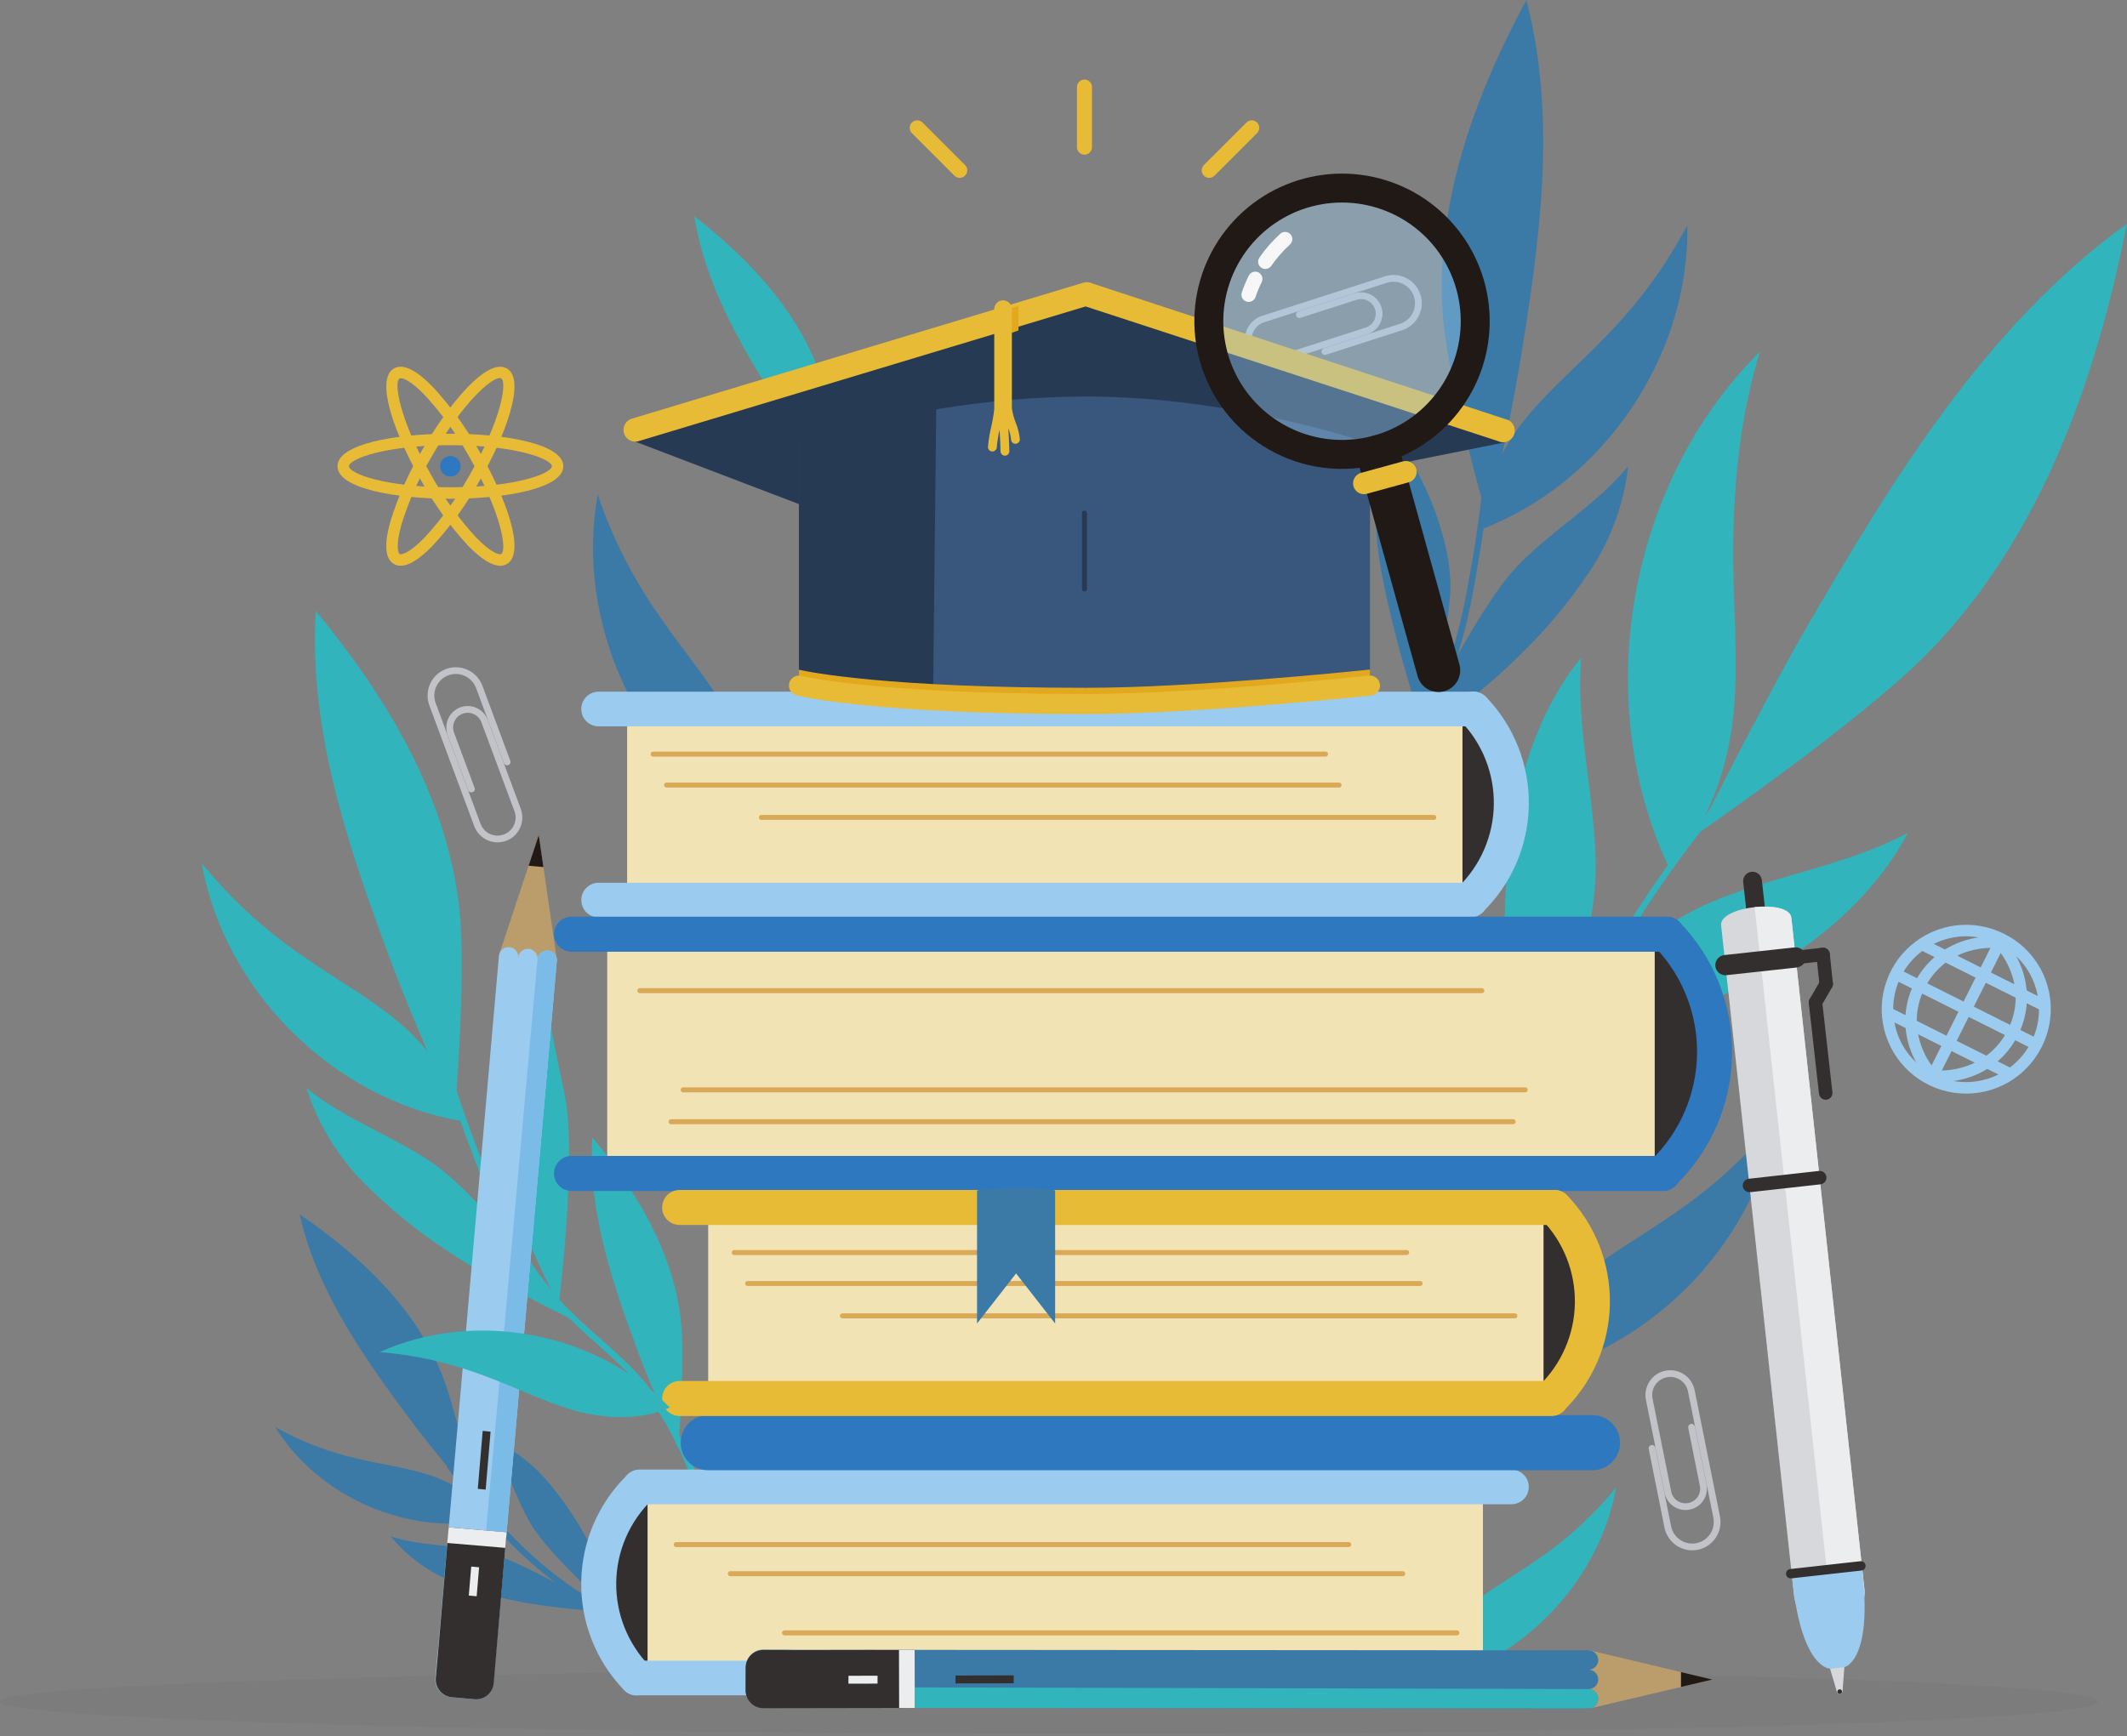<svg width="425" height="347" viewBox="0 0 425 347" fill="none" xmlns="http://www.w3.org/2000/svg">
<rect x="0" y="0" width="425" height="347" fill="#808080" stroke="none"/>
<g clip-path="url(#clip0_949_4885)">
<g opacity="0.5">
<path opacity="0.09" d="M419.24 340.076C419.24 343.618 340.922 346.489 219.626 346.489C98.33 346.489 0 343.618 0 340.076C0 336.533 98.33 333.662 219.626 333.662C340.922 333.662 419.24 336.533 419.24 340.076Z" fill="#332F2E"/>
</g>
<path d="M253.712 72.805C252.53 72.806 251.386 72.385 250.486 71.617C249.587 70.849 248.992 69.785 248.808 68.617C248.625 67.448 248.864 66.253 249.484 65.246C250.104 64.239 251.063 63.486 252.189 63.124L276.71 55.234C278.137 54.776 279.687 54.903 281.02 55.588C282.354 56.272 283.36 57.458 283.819 58.885C284.278 60.311 284.152 61.862 283.468 63.195C282.785 64.529 281.599 65.536 280.173 65.996L264.932 70.9C264.763 70.953 264.579 70.936 264.422 70.855C264.264 70.773 264.146 70.632 264.091 70.463C264.037 70.294 264.052 70.111 264.132 69.953C264.212 69.794 264.352 69.674 264.52 69.618L279.761 64.715C280.846 64.363 281.747 63.595 282.267 62.58C282.786 61.564 282.882 60.384 282.532 59.299C282.183 58.213 281.417 57.31 280.403 56.788C279.389 56.267 278.209 56.169 277.122 56.516L252.601 64.405C252.149 64.55 251.73 64.783 251.368 65.09C251.006 65.397 250.708 65.773 250.491 66.195C250.274 66.618 250.142 67.079 250.104 67.552C250.065 68.025 250.12 68.502 250.265 68.954C250.411 69.406 250.644 69.825 250.952 70.186C251.259 70.548 251.635 70.846 252.057 71.062C252.48 71.279 252.941 71.41 253.414 71.448C253.888 71.487 254.364 71.431 254.816 71.285L272.866 65.478C273.603 65.241 274.216 64.72 274.57 64.031C274.924 63.342 274.989 62.54 274.752 61.802C274.514 61.065 273.994 60.451 273.304 60.098C272.615 59.744 271.813 59.678 271.076 59.916L259.841 63.531C259.671 63.585 259.487 63.569 259.329 63.488C259.17 63.406 259.051 63.265 258.996 63.096C258.941 62.926 258.956 62.742 259.038 62.583C259.119 62.424 259.26 62.304 259.429 62.249L270.663 58.635C271.74 58.29 272.91 58.386 273.916 58.903C274.922 59.42 275.681 60.315 276.028 61.392C276.374 62.468 276.279 63.638 275.763 64.645C275.248 65.651 274.354 66.412 273.278 66.76L255.228 72.567C254.738 72.725 254.227 72.805 253.712 72.805V72.805Z" fill="#C2C3C8"/>
<path d="M94.884 299.857C94.884 299.857 85.99 289.172 82.138 283.982C72.748 271.334 63.308 258.083 59.884 242.707C71.805 250.882 82.903 261.221 88.276 274.641C91.503 282.701 94.884 299.857 94.884 299.857Z" fill="#3B79A6"/>
<path d="M134.278 326.312C115.442 321.699 101.516 308.111 90.535 292.802C90.07 292.154 88.985 292.777 89.456 293.432C100.627 309.007 114.795 322.828 133.946 327.517C134.727 327.708 135.06 326.503 134.278 326.312Z" fill="#3B79A6"/>
<path d="M98.189 303.724C95.638 299.479 90.591 296.388 85.885 294.846C81.179 293.304 76.222 292.706 71.412 291.528C65.663 290.236 60.134 288.112 54.997 285.225C63.767 299.422 81.862 307.171 98.189 303.724Z" fill="#3B79A6"/>
<path d="M121.067 322.186C121.067 322.186 109.398 321.354 103.178 319.994C98.466 319.069 93.868 317.635 89.465 315.716C85.048 313.786 81.155 310.832 78.106 307.098C84.166 309.056 90.738 308.688 96.935 310.153C104.738 311.997 121.067 322.186 121.067 322.186Z" fill="#3B79A6"/>
<path d="M124.669 324.072C124.669 324.072 120.428 313.17 117.292 307.629C115.016 303.399 112.288 299.43 109.155 295.79C106.007 292.141 102.035 289.293 97.567 287.483C101.227 292.694 102.816 299.082 106.046 304.57C110.112 311.481 124.669 324.072 124.669 324.072Z" fill="#3B79A6"/>
<path d="M150.155 165.342C151.629 157.766 149.01 148.924 145.17 142.23C141.329 135.536 136.213 129.673 131.872 123.292C126.565 115.799 122.377 107.573 119.441 98.873C114.788 124.458 127.655 152.304 150.155 165.342Z" fill="#3B79A6"/>
<path d="M297.295 104.152C297.295 104.152 301.986 83.002 303.619 73.062C307.597 48.838 311.213 23.744 304.98 0C294.302 19.834 286.31 42.08 288.447 64.504C289.731 77.973 297.295 104.152 297.295 104.152Z" fill="#3B79A6"/>
<path d="M265.471 181.95C266.907 173.197 269.479 164.962 274.879 157.826C279.01 152.365 283.684 147.514 286.909 141.401C291.48 132.732 293.629 123.03 295.186 113.427C296.848 103.99 297.982 94.467 298.581 84.904C298.621 84.1 297.37 84.102 297.331 84.904C296.71 94.948 295.495 104.947 293.691 114.848C292.015 124.756 289.557 134.809 284.295 143.482C280.996 148.919 276.469 153.38 272.807 158.543C267.929 165.421 265.618 173.373 264.266 181.618C264.136 182.405 265.341 182.743 265.471 181.95V181.95Z" fill="#3B79A6"/>
<path d="M296.174 105.715C295.934 98.001 299.936 89.692 304.799 83.7C309.663 77.708 315.652 72.741 320.96 67.139C327.399 60.593 332.851 53.144 337.143 45.027C337.636 71.027 320.473 96.451 296.174 105.715Z" fill="#3B79A6"/>
<path d="M281.785 149.21C281.785 149.21 296.369 138.271 303.37 131.24C308.763 126.051 313.576 120.291 317.724 114.062C321.881 107.805 324.488 100.649 325.33 93.186C319.045 100.865 310.124 105.929 303.242 113.079C294.577 122.081 281.785 149.21 281.785 149.21Z" fill="#3B79A6"/>
<path d="M284.305 145.538C284.305 145.538 289.579 127.43 289.81 117.511C289.983 110.036 286.311 95.58 274.553 81.362C275.287 91.259 275.031 94.643 274.968 104.567C274.888 117.061 284.305 145.538 284.305 145.538Z" fill="#3B79A6"/>
<path d="M168.934 100.155C168.934 100.155 161.033 89.369 157.643 84.158C149.381 71.458 141.108 58.177 138.735 43.214C149.693 51.77 159.731 62.355 164.091 75.556C166.709 83.485 168.934 100.155 168.934 100.155Z" fill="#31B4BC"/>
<path d="M302.946 275.405C304.208 267.792 309.748 260.419 315.682 255.485C321.617 250.552 328.457 246.842 334.751 242.377C342.34 237.207 349.134 230.959 354.921 223.829C350.355 249.43 328.581 271.037 302.946 275.405Z" fill="#3B79A6"/>
<path d="M282.969 336.931C283.939 331.078 288.197 325.41 292.759 321.618C297.321 317.825 302.58 314.973 307.418 311.541C313.252 307.567 318.475 302.763 322.924 297.283C319.414 316.963 302.675 333.573 282.969 336.931Z" fill="#31B4BC"/>
<path d="M135.489 289.441C135.489 289.441 130.114 277.199 127.935 271.377C122.623 257.188 117.426 242.429 118.353 227.307C127.195 238.036 134.7 250.545 136.094 264.378C136.931 272.686 135.489 289.441 135.489 289.441Z" fill="#31B4BC"/>
<path d="M339.067 166.709C339.067 166.709 353.056 139.099 360.262 126.642C377.824 96.284 396.574 65.293 424.977 44.72C418.794 76.303 407.458 108.114 384.773 130.942C371.148 144.653 339.067 166.709 339.067 166.709Z" fill="#31B4BC"/>
<path d="M301.901 262.845C302.022 219.747 324.993 181.89 352.705 150.549C353.236 149.948 352.355 149.061 351.821 149.665C323.891 181.253 300.773 219.418 300.651 262.845C300.657 263.007 300.725 263.161 300.842 263.273C300.958 263.386 301.114 263.449 301.276 263.449C301.439 263.449 301.594 263.386 301.711 263.273C301.828 263.161 301.896 263.007 301.901 262.845V262.845Z" fill="#31B4BC"/>
<path d="M333.405 173.234C341.32 165.558 345.471 153.053 346.437 142.07C347.402 131.087 346.193 120.036 346.316 109.011C346.462 95.816 347.784 82.838 351.687 70.233C325.338 96.424 317.679 139.575 333.405 173.234Z" fill="#31B4BC"/>
<path d="M304.937 232.172C304.937 232.172 300.844 206.45 300.649 192.276C300.502 181.595 300.833 170.841 302.993 160.379C305.153 149.918 309.224 139.703 315.94 131.396C314.757 145.524 318.877 159.588 318.833 173.766C318.776 191.617 304.937 232.172 304.937 232.172Z" fill="#31B4BC"/>
<path d="M293.099 216.589C293.099 216.589 318.33 210.126 331.414 204.673C341.275 200.564 351.012 195.988 359.754 189.849C368.496 183.711 376.253 175.917 381.208 166.453C368.713 173.152 354.169 174.958 341.176 180.632C324.817 187.776 293.099 216.589 293.099 216.589Z" fill="#31B4BC"/>
<path d="M90.863 222.77C90.863 222.77 82.154 202.933 78.622 193.499C70.015 170.51 61.594 146.595 63.097 122.093C77.424 139.476 89.584 159.746 91.843 182.158C93.199 195.62 90.863 222.77 90.863 222.77Z" fill="#31B4BC"/>
<path d="M139.334 295.117C136.404 287.297 132.588 279.958 126.762 273.9C121.85 268.793 116.051 264.652 111.373 259.299C104.22 251.113 99.653 241.113 95.894 231.012C92.452 222.13 89.509 213.061 87.079 203.85C87.03 203.696 86.924 203.566 86.781 203.488C86.639 203.411 86.472 203.392 86.316 203.435C86.159 203.478 86.026 203.58 85.944 203.719C85.861 203.859 85.836 204.025 85.874 204.183C88.304 213.394 91.247 222.462 94.689 231.345C98.108 240.533 102.15 249.608 108.197 257.397C112.561 263.018 118.017 267.356 123.192 272.165C130.209 278.685 134.779 286.511 138.128 295.449C138.408 296.196 139.617 295.872 139.334 295.117V295.117Z" fill="#31B4BC"/>
<path d="M92.266 224.085C91.004 216.472 85.464 209.098 79.53 204.165C73.595 199.231 66.755 195.522 60.461 191.057C52.873 185.886 46.078 179.638 40.291 172.509C44.857 198.11 66.631 219.717 92.266 224.085Z" fill="#31B4BC"/>
<path d="M114.828 263.958C114.828 263.958 98.397 256.06 90.164 250.522C83.866 246.479 78.026 241.764 72.747 236.459C67.455 231.129 63.508 224.615 61.231 217.457C68.889 223.769 78.623 227.005 86.763 232.682C97.011 239.83 114.828 263.958 114.828 263.958Z" fill="#31B4BC"/>
<path d="M111.643 260.845C111.643 260.845 102.953 244.106 100.8 234.421C99.178 227.122 99.973 212.227 108.746 195.997C109.948 205.848 110.857 209.118 112.846 218.84C115.35 231.082 111.643 260.845 111.643 260.845Z" fill="#31B4BC"/>
<path d="M294.387 179.796H289.77V141.711H294.387C294.387 141.711 302.004 156.043 302.004 160.803C302.004 165.564 294.387 179.796 294.387 179.796Z" fill="#332F2E"/>
<path d="M293.816 183.296C293.119 183.296 292.438 183.088 291.86 182.699C291.282 182.31 290.833 181.757 290.572 181.111C290.31 180.465 290.247 179.756 290.391 179.074C290.535 178.392 290.879 177.769 291.379 177.284C295.834 172.953 298.389 167.032 298.484 160.82C298.578 154.607 296.205 148.611 291.884 144.147C291.238 143.48 290.883 142.585 290.897 141.656C290.911 140.728 291.294 139.844 291.96 139.198C292.626 138.551 293.522 138.196 294.45 138.211C295.379 138.225 296.263 138.607 296.909 139.274C302.52 145.072 305.602 152.859 305.479 160.927C305.356 168.995 302.038 176.685 296.252 182.309C295.6 182.943 294.725 183.297 293.816 183.296V183.296Z" fill="#9BCBEE"/>
<path d="M292.22 141.711H125.308V179.896H292.22V141.711Z" fill="#F1E3B4"/>
<path d="M294.397 145.174H119.608C118.69 145.174 117.809 144.809 117.159 144.16C116.509 143.51 116.145 142.629 116.145 141.71C116.145 140.792 116.509 139.911 117.159 139.261C117.809 138.611 118.69 138.246 119.608 138.246H294.397C294.851 138.246 295.302 138.336 295.722 138.51C296.142 138.684 296.524 138.939 296.846 139.261C297.168 139.583 297.423 139.964 297.597 140.385C297.771 140.805 297.86 141.255 297.86 141.71C297.86 142.165 297.771 142.616 297.597 143.036C297.423 143.456 297.168 143.838 296.846 144.16C296.524 144.481 296.142 144.736 295.722 144.91C295.302 145.085 294.851 145.174 294.397 145.174V145.174Z" fill="#9BCBEE"/>
<path d="M293.816 183.361H119.609C118.691 183.361 117.81 182.996 117.16 182.346C116.51 181.697 116.146 180.816 116.146 179.897C116.146 178.978 116.51 178.097 117.16 177.448C117.81 176.798 118.691 176.433 119.609 176.433H293.816C294.735 176.433 295.616 176.798 296.266 177.448C296.915 178.097 297.28 178.978 297.28 179.897C297.28 180.816 296.915 181.697 296.266 182.346C295.616 182.996 294.735 183.361 293.816 183.361V183.361Z" fill="#9BCBEE"/>
<path d="M264.868 151.219H130.504C130.371 151.219 130.244 151.166 130.15 151.073C130.057 150.979 130.004 150.852 130.004 150.719C130.004 150.587 130.057 150.459 130.15 150.366C130.244 150.272 130.371 150.219 130.504 150.219H264.868C265.001 150.219 265.128 150.272 265.222 150.366C265.316 150.459 265.368 150.587 265.368 150.719C265.368 150.852 265.316 150.979 265.222 151.073C265.128 151.166 265.001 151.219 264.868 151.219Z" fill="#D9A957"/>
<path d="M267.562 157.411H133.197C133.065 157.411 132.937 157.359 132.844 157.265C132.75 157.171 132.697 157.044 132.697 156.911C132.697 156.779 132.75 156.652 132.844 156.558C132.937 156.464 133.065 156.411 133.197 156.411H267.562C267.694 156.411 267.821 156.464 267.915 156.558C268.009 156.652 268.062 156.779 268.062 156.911C268.062 157.044 268.009 157.171 267.915 157.265C267.821 157.359 267.694 157.411 267.562 157.411Z" fill="#D9A957"/>
<path d="M286.492 163.874H152.129C151.996 163.874 151.869 163.822 151.775 163.728C151.682 163.634 151.629 163.507 151.629 163.374C151.629 163.242 151.682 163.115 151.775 163.021C151.869 162.927 151.996 162.874 152.129 162.874H286.492C286.625 162.874 286.752 162.927 286.846 163.021C286.94 163.115 286.992 163.242 286.992 163.374C286.992 163.507 286.94 163.634 286.846 163.728C286.752 163.822 286.625 163.874 286.492 163.874Z" fill="#D9A957"/>
<path d="M127.226 297.283H131.843V335.369H127.226C127.226 335.369 119.608 321.036 119.608 316.276C119.608 311.515 127.226 297.283 127.226 297.283Z" fill="#332F2E"/>
<path d="M296.306 297.183H129.394V335.369H296.306V297.183Z" fill="#F1E3B4"/>
<path d="M127.216 338.869C126.747 338.869 126.283 338.775 125.851 338.593C125.42 338.41 125.029 338.142 124.704 337.805C119.092 332.007 116.01 324.22 116.133 316.152C116.256 308.084 119.574 300.394 125.36 294.77C125.69 294.449 126.079 294.197 126.507 294.027C126.934 293.857 127.391 293.773 127.851 293.779C128.311 293.786 128.765 293.883 129.188 294.066C129.61 294.248 129.992 294.512 130.313 294.842C130.633 295.173 130.885 295.563 131.054 295.991C131.224 296.418 131.307 296.875 131.3 297.335C131.292 297.795 131.194 298.249 131.011 298.671C130.828 299.094 130.564 299.475 130.233 299.795C125.779 304.126 123.224 310.047 123.129 316.259C123.035 322.471 125.408 328.467 129.728 332.932C130.207 333.426 130.53 334.049 130.656 334.725C130.783 335.401 130.707 336.1 130.439 336.733C130.171 337.366 129.722 337.906 129.149 338.286C128.576 338.666 127.903 338.869 127.216 338.869V338.869Z" fill="#9BCBEE"/>
<path d="M302.005 338.832H127.216C126.297 338.832 125.416 338.467 124.767 337.818C124.117 337.168 123.752 336.287 123.752 335.368C123.752 334.45 124.117 333.569 124.767 332.919C125.416 332.27 126.297 331.905 127.216 331.905H302.005C302.924 331.905 303.805 332.27 304.454 332.919C305.104 333.569 305.469 334.45 305.469 335.368C305.469 336.287 305.104 337.168 304.454 337.818C303.805 338.467 302.924 338.832 302.005 338.832V338.832Z" fill="#9BCBEE"/>
<path d="M302.005 300.647H127.797C126.878 300.647 125.997 300.282 125.348 299.632C124.698 298.983 124.333 298.102 124.333 297.183C124.333 296.264 124.698 295.383 125.348 294.734C125.997 294.084 126.878 293.719 127.797 293.719H302.005C302.924 293.719 303.805 294.084 304.454 294.734C305.104 295.383 305.469 296.264 305.469 297.183C305.469 298.102 305.104 298.983 304.454 299.632C303.805 300.282 302.924 300.647 302.005 300.647V300.647Z" fill="#9BCBEE"/>
<path d="M291.108 326.861H156.745C156.613 326.861 156.485 326.808 156.392 326.714C156.298 326.621 156.245 326.493 156.245 326.361C156.245 326.228 156.298 326.101 156.392 326.007C156.485 325.913 156.613 325.861 156.745 325.861H291.108C291.241 325.861 291.368 325.913 291.462 326.007C291.556 326.101 291.608 326.228 291.608 326.361C291.608 326.493 291.556 326.621 291.462 326.714C291.368 326.808 291.241 326.861 291.108 326.861Z" fill="#D9A957"/>
<path d="M280.285 315.032H145.921C145.788 315.032 145.661 314.979 145.567 314.885C145.474 314.791 145.421 314.664 145.421 314.532C145.421 314.399 145.474 314.272 145.567 314.178C145.661 314.084 145.788 314.032 145.921 314.032H280.285C280.418 314.032 280.545 314.084 280.639 314.178C280.732 314.272 280.785 314.399 280.785 314.532C280.785 314.664 280.732 314.791 280.639 314.885C280.545 314.979 280.418 315.032 280.285 315.032Z" fill="#D9A957"/>
<path d="M269.483 309.205H135.12C134.988 309.205 134.86 309.153 134.767 309.059C134.673 308.965 134.62 308.838 134.62 308.705C134.62 308.573 134.673 308.446 134.767 308.352C134.86 308.258 134.988 308.205 135.12 308.205H269.483C269.616 308.205 269.743 308.258 269.837 308.352C269.931 308.446 269.983 308.573 269.983 308.705C269.983 308.838 269.931 308.965 269.837 309.059C269.743 309.153 269.616 309.205 269.483 309.205Z" fill="#D9A957"/>
<path d="M318.201 293.85H141.504C140.045 293.85 138.646 293.27 137.615 292.239C136.583 291.208 136.004 289.809 136.004 288.35C136.004 286.891 136.583 285.492 137.615 284.461C138.646 283.429 140.045 282.85 141.504 282.85H318.201C319.66 282.85 321.059 283.429 322.09 284.461C323.122 285.492 323.701 286.891 323.701 288.35C323.701 289.809 323.122 291.208 322.09 292.239C321.059 293.27 319.66 293.85 318.201 293.85Z" fill="#2D78BE"/>
<path d="M333.055 234.409H327.273V186.717H333.055C333.055 186.717 342.594 204.664 342.594 210.626C342.594 216.587 333.055 234.409 333.055 234.409Z" fill="#332F2E"/>
<path d="M332.34 237.908C331.643 237.908 330.962 237.701 330.384 237.311C329.806 236.922 329.358 236.369 329.096 235.723C328.834 235.077 328.771 234.368 328.915 233.686C329.059 233.004 329.403 232.381 329.903 231.896C332.755 229.134 335.034 225.836 336.611 222.192C338.187 218.549 339.029 214.63 339.09 210.66C339.151 206.69 338.428 202.748 336.964 199.057C335.499 195.367 333.322 192.002 330.556 189.154C330.236 188.824 329.984 188.434 329.815 188.007C329.645 187.579 329.562 187.123 329.569 186.663C329.576 186.204 329.673 185.75 329.856 185.328C330.038 184.906 330.302 184.524 330.632 184.204C330.962 183.884 331.352 183.633 331.779 183.463C332.206 183.294 332.663 183.21 333.122 183.217C333.582 183.225 334.036 183.322 334.457 183.504C334.879 183.687 335.261 183.951 335.581 184.281C338.987 187.789 341.668 191.933 343.471 196.478C345.274 201.023 346.164 205.879 346.089 210.768C346.014 215.656 344.977 220.483 343.036 224.97C341.094 229.458 338.288 233.519 334.776 236.921C334.124 237.555 333.25 237.91 332.34 237.908V237.908Z" fill="#2D78BE"/>
<path d="M330.63 186.717H121.332V234.534H330.63V186.717Z" fill="#F1E3B4"/>
<path d="M333.069 190.217H114.196C113.268 190.217 112.378 189.848 111.721 189.192C111.065 188.536 110.696 187.645 110.696 186.717C110.696 185.789 111.065 184.899 111.721 184.242C112.378 183.586 113.268 183.217 114.196 183.217H333.069C333.997 183.217 334.887 183.586 335.544 184.242C336.2 184.899 336.569 185.789 336.569 186.717C336.569 187.645 336.2 188.536 335.544 189.192C334.887 189.848 333.997 190.217 333.069 190.217Z" fill="#2D78BE"/>
<path d="M332.34 238.034H114.196C113.268 238.034 112.378 237.666 111.721 237.009C111.065 236.353 110.696 235.463 110.696 234.534C110.696 233.606 111.065 232.716 111.721 232.06C112.378 231.403 113.268 231.034 114.196 231.034H332.34C333.269 231.034 334.159 231.403 334.815 232.06C335.472 232.716 335.84 233.606 335.84 234.534C335.84 235.463 335.472 236.353 334.815 237.009C334.159 237.666 333.269 238.034 332.34 238.034V238.034Z" fill="#2D78BE"/>
<path d="M296.093 198.497H127.841C127.708 198.497 127.581 198.445 127.487 198.351C127.393 198.257 127.341 198.13 127.341 197.997C127.341 197.865 127.393 197.738 127.487 197.644C127.581 197.55 127.708 197.497 127.841 197.497H296.093C296.225 197.497 296.352 197.55 296.446 197.644C296.54 197.738 296.593 197.865 296.593 197.997C296.593 198.13 296.54 198.257 296.446 198.351C296.352 198.445 296.225 198.497 296.093 198.497Z" fill="#D9A957"/>
<path d="M304.756 218.327H136.504C136.371 218.327 136.244 218.274 136.15 218.18C136.057 218.086 136.004 217.959 136.004 217.827C136.004 217.694 136.057 217.567 136.15 217.473C136.244 217.379 136.371 217.327 136.504 217.327H304.756C304.889 217.327 305.016 217.379 305.109 217.473C305.203 217.567 305.256 217.694 305.256 217.827C305.256 217.959 305.203 218.086 305.109 218.18C305.016 218.274 304.889 218.327 304.756 218.327H304.756Z" fill="#D9A957"/>
<path d="M302.337 224.69H134.085C133.952 224.69 133.825 224.637 133.731 224.543C133.638 224.45 133.585 224.322 133.585 224.19C133.585 224.057 133.638 223.93 133.731 223.836C133.825 223.742 133.952 223.69 134.085 223.69H302.337C302.47 223.69 302.597 223.742 302.691 223.836C302.784 223.93 302.837 224.057 302.837 224.19C302.837 224.322 302.784 224.45 302.691 224.543C302.597 224.637 302.47 224.69 302.337 224.69Z" fill="#D9A957"/>
<path d="M310.583 279.417H305.966V241.331H310.583C310.583 241.331 318.2 255.664 318.2 260.424C318.2 265.185 310.583 279.417 310.583 279.417Z" fill="#332F2E"/>
<path d="M310.012 282.917C309.315 282.917 308.634 282.709 308.056 282.32C307.478 281.931 307.03 281.378 306.768 280.732C306.506 280.086 306.443 279.377 306.587 278.695C306.731 278.013 307.075 277.39 307.575 276.905C312.03 272.574 314.585 266.653 314.68 260.441C314.774 254.229 312.401 248.233 308.081 243.768C307.761 243.438 307.509 243.048 307.34 242.621C307.171 242.194 307.087 241.737 307.094 241.277C307.101 240.818 307.199 240.364 307.381 239.942C307.564 239.52 307.827 239.139 308.157 238.819C308.487 238.499 308.877 238.247 309.304 238.078C309.732 237.908 310.188 237.825 310.648 237.832C311.107 237.839 311.561 237.936 311.983 238.119C312.405 238.301 312.787 238.565 313.107 238.895C318.717 244.693 321.799 252.481 321.676 260.549C321.552 268.616 318.234 276.306 312.448 281.93C311.796 282.564 310.922 282.919 310.012 282.917V282.917Z" fill="#E8BB37"/>
<path d="M308.416 241.331H141.504V279.517H308.416V241.331Z" fill="#F1E3B4"/>
<path d="M310.595 244.831H135.806C134.877 244.831 133.987 244.463 133.331 243.806C132.674 243.15 132.306 242.26 132.306 241.331C132.306 240.403 132.674 239.513 133.331 238.857C133.987 238.2 134.877 237.831 135.806 237.831H310.595C311.523 237.831 312.413 238.2 313.07 238.857C313.726 239.513 314.095 240.403 314.095 241.331C314.095 242.26 313.726 243.15 313.07 243.806C312.413 244.463 311.523 244.831 310.595 244.831Z" fill="#E8BB37"/>
<path d="M310.013 283.017H135.806C134.877 283.017 133.987 282.648 133.331 281.992C132.674 281.335 132.306 280.445 132.306 279.517C132.306 278.589 132.674 277.698 133.331 277.042C133.987 276.386 134.877 276.017 135.806 276.017H310.013C310.941 276.017 311.831 276.386 312.488 277.042C313.144 277.698 313.513 278.589 313.513 279.517C313.513 280.445 313.144 281.335 312.488 281.992C311.831 282.648 310.941 283.017 310.013 283.017H310.013Z" fill="#E8BB37"/>
<path d="M281.065 250.839H146.702C146.57 250.839 146.442 250.787 146.349 250.693C146.255 250.599 146.202 250.472 146.202 250.339C146.202 250.207 146.255 250.079 146.349 249.986C146.442 249.892 146.57 249.839 146.702 249.839H281.065C281.198 249.839 281.325 249.892 281.419 249.986C281.513 250.079 281.565 250.207 281.565 250.339C281.565 250.472 281.513 250.599 281.419 250.693C281.325 250.787 281.198 250.839 281.065 250.839Z" fill="#D9A957"/>
<path d="M283.758 257.033H149.395C149.262 257.033 149.135 256.98 149.041 256.886C148.947 256.792 148.895 256.665 148.895 256.533C148.895 256.4 148.947 256.273 149.041 256.179C149.135 256.085 149.262 256.033 149.395 256.033H283.758C283.89 256.033 284.018 256.085 284.111 256.179C284.205 256.273 284.258 256.4 284.258 256.533C284.258 256.665 284.205 256.792 284.111 256.886C284.018 256.98 283.89 257.033 283.758 257.033Z" fill="#D9A957"/>
<path d="M302.69 263.495H168.326C168.194 263.495 168.066 263.442 167.973 263.348C167.879 263.254 167.826 263.127 167.826 262.995C167.826 262.862 167.879 262.735 167.973 262.641C168.066 262.547 168.194 262.495 168.326 262.495H302.69C302.823 262.495 302.95 262.547 303.044 262.641C303.138 262.735 303.19 262.862 303.19 262.995C303.19 263.127 303.138 263.254 303.044 263.348C302.95 263.442 302.823 263.495 302.69 263.495Z" fill="#D9A957"/>
<path d="M210.827 264.521L203.026 254.521L195.225 264.521V238.054C195.224 238.009 195.239 237.966 195.268 237.933C195.297 237.899 195.338 237.877 195.382 237.871C197.919 237.573 200.472 237.432 203.026 237.45C205.583 237.409 208.139 237.549 210.676 237.869C210.719 237.875 210.758 237.897 210.786 237.931C210.814 237.964 210.828 238.007 210.827 238.05V264.521Z" fill="#3B79A6"/>
<path d="M107.652 166.918L99.71 190.835L111.278 191.872L107.652 166.918Z" fill="#BB9D6C"/>
<path d="M107.652 166.918L105.621 173.036L108.58 173.296L107.652 166.918Z" fill="#211915"/>
<path d="M111.259 192.089C111.304 191.578 111.144 191.07 110.815 190.676C110.486 190.283 110.014 190.036 109.503 189.991C108.992 189.945 108.484 190.104 108.09 190.432C107.697 190.761 107.449 191.232 107.403 191.743C107.426 191.49 107.399 191.234 107.323 190.991C107.247 190.748 107.124 190.523 106.961 190.327C106.798 190.132 106.598 189.971 106.373 189.853C106.148 189.735 105.901 189.662 105.648 189.64C105.394 189.617 105.139 189.644 104.896 189.72C104.653 189.796 104.428 189.92 104.233 190.083C104.038 190.246 103.876 190.446 103.759 190.672C103.641 190.897 103.569 191.144 103.547 191.398C103.592 190.886 103.433 190.378 103.104 189.984C102.775 189.59 102.303 189.342 101.791 189.297C101.28 189.251 100.771 189.41 100.377 189.739C99.983 190.068 99.736 190.54 99.69 191.052L87.463 330.258L87.44 330.256L86.982 335.371C86.941 335.834 86.99 336.299 87.129 336.742C87.268 337.185 87.492 337.596 87.79 337.952C88.087 338.308 88.452 338.602 88.863 338.818C89.274 339.033 89.723 339.165 90.186 339.206L94.716 339.612C95.178 339.654 95.644 339.604 96.087 339.465C96.529 339.326 96.941 339.102 97.297 338.804C97.653 338.507 97.947 338.142 98.162 337.731C98.377 337.32 98.509 336.871 98.55 336.408L98.72 334.518L98.743 334.52L111.259 192.089Z" fill="#9BCBEE"/>
<path d="M111.259 192.089C111.304 191.578 111.145 191.07 110.815 190.676C110.486 190.283 110.014 190.036 109.504 189.991C108.993 189.945 108.484 190.104 108.091 190.432C107.697 190.761 107.449 191.232 107.403 191.743C107.493 190.742 95.494 323.814 94.143 339.56L94.716 339.612C95.178 339.653 95.644 339.603 96.087 339.465C96.529 339.326 96.941 339.102 97.297 338.804C97.653 338.507 97.947 338.142 98.162 337.731C98.377 337.32 98.509 336.87 98.55 336.408L98.72 334.518L98.743 334.52L111.259 192.089Z" fill="#7BBBE8"/>
<path d="M89.666 305.271L87.533 330.264L87.075 335.379C87.033 335.842 87.083 336.307 87.222 336.75C87.36 337.193 87.585 337.604 87.882 337.96C88.18 338.316 88.544 338.61 88.956 338.825C89.367 339.04 89.816 339.173 90.278 339.214L94.809 339.62C95.271 339.661 95.737 339.611 96.179 339.473C96.622 339.334 97.033 339.11 97.389 338.812C97.745 338.515 98.039 338.15 98.254 337.739C98.47 337.328 98.602 336.878 98.643 336.416L98.812 334.526L101.224 306.247L89.666 305.271Z" fill="#332F2E"/>
<path d="M89.654 305.27L89.367 308.392L100.949 309.37L101.236 306.248L89.654 305.27Z" fill="#ECEDEF"/>
<path d="M98.021 286.143L96.448 285.987L95.47 297.569L97.043 297.725L98.021 286.143Z" fill="#332F2E"/>
<path d="M95.732 313.249L94.158 313.105L93.669 318.896L95.243 319.04L95.732 313.249Z" fill="#ECEDEF"/>
<path d="M133.829 281.31C128.191 283.939 120.765 283.614 114.781 281.915C108.797 280.216 103.214 277.357 97.377 275.205C90.483 272.515 83.233 270.842 75.856 270.242C94.96 261.616 119.247 266.253 133.829 281.31Z" fill="#31B4BC"/>
<path d="M99.42 168.361C98.407 168.358 97.419 168.048 96.587 167.47C95.755 166.893 95.119 166.075 94.762 165.127L85.789 140.982C85.268 139.576 85.326 138.022 85.951 136.66C86.575 135.297 87.714 134.238 89.118 133.714C90.524 133.196 92.077 133.256 93.439 133.879C94.801 134.503 95.86 135.641 96.385 137.043L101.963 152.051C101.994 152.134 102.009 152.222 102.006 152.311C102.003 152.4 101.983 152.487 101.946 152.568C101.909 152.648 101.857 152.721 101.792 152.782C101.727 152.842 101.651 152.889 101.568 152.92C101.485 152.951 101.396 152.965 101.308 152.962C101.219 152.958 101.132 152.937 101.052 152.9C100.971 152.863 100.899 152.81 100.839 152.745C100.778 152.68 100.732 152.603 100.701 152.52L95.124 137.512C94.726 136.442 93.919 135.573 92.88 135.097C91.842 134.622 90.657 134.578 89.587 134.976C88.516 135.374 87.647 136.181 87.172 137.219C86.696 138.258 86.653 139.442 87.05 140.513L96.024 164.659C96.19 165.103 96.441 165.511 96.764 165.859C97.087 166.207 97.475 166.488 97.907 166.685C98.338 166.883 98.805 166.994 99.279 167.011C99.753 167.028 100.226 166.952 100.671 166.787C101.116 166.622 101.524 166.37 101.872 166.047C102.219 165.724 102.5 165.336 102.698 164.904C102.895 164.473 103.006 164.007 103.024 163.532C103.041 163.058 102.965 162.585 102.8 162.14L96.194 144.368C96.061 144.008 95.857 143.678 95.596 143.397C95.335 143.116 95.021 142.889 94.672 142.729C94.324 142.569 93.947 142.48 93.563 142.466C93.18 142.451 92.798 142.513 92.438 142.647C92.078 142.78 91.749 142.983 91.467 143.244C91.186 143.506 90.959 143.819 90.8 144.168C90.64 144.517 90.55 144.894 90.536 145.277C90.522 145.661 90.583 146.043 90.717 146.403L94.828 157.465C94.89 157.633 94.883 157.818 94.809 157.98C94.734 158.142 94.599 158.268 94.431 158.33C94.264 158.393 94.079 158.386 93.917 158.311C93.754 158.237 93.628 158.101 93.566 157.934L89.455 146.871C89.259 146.346 89.168 145.787 89.189 145.226C89.209 144.666 89.339 144.115 89.572 143.604C89.806 143.094 90.137 142.635 90.548 142.253C90.959 141.871 91.441 141.574 91.967 141.379C92.493 141.183 93.052 141.094 93.613 141.115C94.173 141.136 94.724 141.267 95.234 141.501C95.744 141.735 96.202 142.067 96.584 142.479C96.965 142.89 97.261 143.373 97.456 143.899L104.061 161.671C104.34 162.421 104.433 163.227 104.332 164.02C104.232 164.813 103.942 165.57 103.486 166.227C103.03 166.884 102.423 167.421 101.715 167.793C101.007 168.164 100.219 168.359 99.42 168.361V168.361Z" fill="#C2C3C8"/>
<path d="M338.125 309.86C336.82 309.855 335.557 309.4 334.548 308.573C333.54 307.746 332.846 306.597 332.586 305.319L329.436 289.621C329.419 289.534 329.419 289.445 329.436 289.358C329.453 289.271 329.487 289.188 329.536 289.115C329.585 289.041 329.648 288.978 329.721 288.929C329.794 288.879 329.877 288.845 329.963 288.828C330.05 288.81 330.139 288.81 330.226 288.827C330.313 288.844 330.396 288.878 330.469 288.927C330.543 288.976 330.606 289.039 330.655 289.112C330.705 289.186 330.739 289.268 330.756 289.355L333.906 305.053C334.131 306.172 334.792 307.156 335.742 307.789C336.693 308.421 337.855 308.65 338.975 308.425C340.094 308.201 341.078 307.541 341.711 306.591C342.344 305.641 342.574 304.478 342.35 303.359L337.283 278.103C337.093 277.164 336.539 276.339 335.741 275.809C334.944 275.279 333.969 275.087 333.03 275.276C332.091 275.464 331.265 276.017 330.734 276.814C330.203 277.611 330.01 278.586 330.197 279.525L333.926 298.115C334.079 298.874 334.527 299.541 335.172 299.97C335.817 300.398 336.605 300.554 337.364 300.402C338.123 300.249 338.791 299.802 339.221 299.158C339.65 298.514 339.806 297.725 339.655 296.966L337.334 285.396C337.299 285.221 337.335 285.039 337.434 284.891C337.532 284.742 337.686 284.639 337.861 284.604C338.036 284.569 338.218 284.604 338.366 284.703C338.515 284.802 338.618 284.955 338.654 285.13L340.975 296.7C341.197 297.81 340.969 298.962 340.341 299.903C339.714 300.844 338.739 301.498 337.63 301.721C336.521 301.943 335.368 301.717 334.426 301.09C333.485 300.464 332.83 299.489 332.606 298.38L328.877 279.79C328.62 278.502 328.886 277.164 329.615 276.071C330.344 274.977 331.477 274.218 332.765 273.959C334.053 273.701 335.392 273.964 336.486 274.691C337.581 275.418 338.342 276.549 338.603 277.837L343.671 303.094C343.835 303.915 343.814 304.761 343.612 305.573C343.409 306.385 343.029 307.142 342.498 307.789C341.968 308.436 341.3 308.957 340.544 309.316C339.788 309.674 338.961 309.859 338.125 309.86V309.86Z" fill="#C2C3C8"/>
<path d="M300.738 88.401L273.742 93.81L159.638 100.751L126.934 88.27L216.911 58.764L300.738 88.401Z" fill="#273A53"/>
<path d="M301.414 83.971L218.264 56.657C218.214 56.631 218.161 56.618 218.11 56.596C218.033 56.56 217.954 56.529 217.874 56.501C217.803 56.479 217.731 56.467 217.66 56.452C217.508 56.412 217.351 56.396 217.194 56.402C217.12 56.401 217.046 56.399 216.971 56.406C216.884 56.416 216.797 56.43 216.711 56.45C216.66 56.461 216.609 56.462 216.557 56.476L126.312 83.66C126.014 83.741 125.736 83.88 125.492 84.069C125.248 84.259 125.044 84.494 124.891 84.762C124.738 85.03 124.64 85.326 124.601 85.632C124.563 85.939 124.585 86.249 124.667 86.547C124.749 86.845 124.889 87.123 125.079 87.367C125.268 87.61 125.504 87.814 125.773 87.966C126.041 88.118 126.337 88.216 126.644 88.253C126.95 88.291 127.261 88.268 127.558 88.185L216.914 61.247L299.246 88.135C299.798 88.422 300.441 88.477 301.034 88.29C301.627 88.102 302.121 87.687 302.408 87.135C302.695 86.584 302.752 85.941 302.566 85.348C302.379 84.754 301.965 84.26 301.414 83.971V83.971Z" fill="#E8BB37"/>
<path d="M203.503 66.04V61.131L199.982 62.387V67.298L203.503 66.04Z" fill="#E2A91F"/>
<path d="M273.742 137.025C273.742 137.025 239.589 140.711 216.911 140.711C190.227 140.711 159.639 137.025 159.639 137.025V88.659C178.112 82.514 197.443 79.336 216.911 79.244C246.858 79.244 273.742 88.659 273.742 88.659V137.025Z" fill="#39567D"/>
<path d="M186.434 139.5C169.88 138.409 159.639 137.025 159.639 137.025V88.659C168.494 85.009 177.687 82.237 187.085 80.385L186.434 139.5Z" fill="#273A53"/>
<path d="M217.014 141.534C180.014 141.534 164.057 138.925 159.639 138.02L159.639 133.86C161.854 134.362 177.207 137.47 217.014 137.47C237.769 137.47 268.456 134.37 273.742 133.82V137.905C267.362 138.564 237.462 141.534 217.014 141.534Z" fill="#E2A91F"/>
<path d="M216.91 142.711C173.791 142.711 159.704 139.111 159.126 138.958C158.613 138.822 158.175 138.488 157.909 138.03C157.642 137.571 157.569 137.025 157.704 136.512C157.84 136 158.174 135.562 158.632 135.295C159.091 135.028 159.637 134.955 160.15 135.09C160.285 135.126 174.496 138.711 216.91 138.711C239.22 138.711 273.187 135.072 273.527 135.036C274.054 134.979 274.582 135.134 274.995 135.466C275.409 135.799 275.673 136.282 275.73 136.809C275.787 137.337 275.632 137.865 275.299 138.278C274.967 138.691 274.484 138.955 273.956 139.012C273.613 139.049 239.436 142.711 216.91 142.711Z" fill="#E8BB37"/>
<path d="M202.935 84.425C202.571 83.518 202.319 82.57 202.187 81.602L202.185 81.594V61.787C202.185 61.32 202 60.873 201.669 60.542C201.339 60.212 200.892 60.027 200.425 60.027C199.958 60.027 199.51 60.212 199.18 60.542C198.849 60.873 198.664 61.32 198.664 61.787V81.602C198.664 81.63 198.671 81.656 198.672 81.684C198.542 82.901 198.338 84.109 198.061 85.301C197.74 86.633 197.522 87.987 197.41 89.353C197.41 89.469 197.432 89.584 197.476 89.691C197.52 89.798 197.585 89.895 197.667 89.977C197.749 90.059 197.846 90.124 197.953 90.169C198.06 90.213 198.175 90.236 198.29 90.236C198.406 90.236 198.521 90.213 198.628 90.169C198.735 90.124 198.832 90.059 198.914 89.977C198.996 89.895 199.061 89.798 199.105 89.691C199.149 89.584 199.171 89.469 199.171 89.353C199.278 88.196 199.466 87.048 199.732 85.918L199.734 85.947C199.825 87.667 199.92 89.445 199.92 90.196C199.92 90.429 200.013 90.653 200.178 90.818C200.343 90.983 200.567 91.076 200.8 91.076C201.034 91.076 201.258 90.983 201.423 90.818C201.588 90.653 201.681 90.429 201.681 90.196C201.681 89.398 201.588 87.676 201.491 85.853C201.487 85.773 201.483 85.693 201.478 85.613C201.753 86.321 201.934 87.061 202.018 87.815C202.018 88.049 202.111 88.273 202.276 88.438C202.441 88.603 202.665 88.696 202.898 88.696C203.132 88.696 203.356 88.603 203.521 88.438C203.686 88.273 203.779 88.049 203.779 87.815C203.664 86.65 203.38 85.508 202.935 84.425Z" fill="#E8BB37"/>
<path d="M216.69 118.235C216.625 118.235 216.56 118.222 216.499 118.197C216.438 118.172 216.383 118.135 216.337 118.088C216.29 118.042 216.254 117.987 216.228 117.926C216.203 117.865 216.19 117.8 216.19 117.735V102.54C216.19 102.407 216.243 102.28 216.337 102.186C216.431 102.093 216.558 102.04 216.69 102.04C216.823 102.04 216.95 102.093 217.044 102.186C217.138 102.28 217.19 102.407 217.19 102.54V117.735C217.19 117.8 217.178 117.865 217.152 117.926C217.127 117.987 217.091 118.042 217.044 118.088C216.998 118.135 216.943 118.172 216.882 118.197C216.821 118.222 216.756 118.235 216.69 118.235V118.235Z" fill="#273A53"/>
<path d="M89.995 99.687C79.128 99.687 67.433 97.653 67.433 93.185C67.433 88.719 79.128 86.684 89.995 86.684C100.861 86.684 112.557 88.719 112.557 93.185C112.557 97.653 100.861 99.687 89.995 99.687ZM89.995 88.975C76.878 88.975 69.724 91.756 69.724 93.185C69.724 94.615 76.878 97.396 89.995 97.396C103.111 97.396 110.266 94.615 110.266 93.185C110.266 91.756 103.111 88.975 89.995 88.975Z" fill="#E8BB37"/>
<path d="M99.935 113.075C98.26 113.075 96.091 111.708 93.463 108.991C89.951 105.175 86.897 100.962 84.364 96.436C78.931 87.026 74.845 75.88 78.714 73.646C80.501 72.613 83.13 73.87 86.526 77.381C90.038 81.197 93.091 85.41 95.625 89.935C101.058 99.346 105.144 110.491 101.276 112.725C100.868 112.959 100.405 113.08 99.935 113.075V113.075ZM80.064 75.589C79.994 75.585 79.923 75.599 79.859 75.63C78.621 76.345 79.79 83.933 86.348 95.291C88.787 99.654 91.728 103.717 95.11 107.398C98.271 110.667 99.833 110.913 100.13 110.741C101.368 110.026 100.2 102.439 93.641 91.08C91.202 86.717 88.261 82.654 84.879 78.973C82.168 76.169 80.634 75.589 80.064 75.589Z" fill="#E8BB37"/>
<path d="M80.055 113.075C79.585 113.08 79.122 112.959 78.714 112.725V112.725C76.926 111.692 76.699 108.788 78.042 104.092C79.591 99.143 81.713 94.391 84.365 89.935C89.798 80.524 97.407 71.409 101.276 73.646C105.145 75.88 101.059 87.026 95.625 96.436C93.092 100.961 90.038 105.175 86.526 108.991C83.899 111.707 81.73 113.075 80.055 113.075ZM99.834 75.561C98.121 75.561 92.485 80.451 86.348 91.08C83.79 95.374 81.741 99.952 80.245 104.722C78.994 109.095 79.562 110.569 79.86 110.741C80.159 110.913 81.718 110.668 84.88 107.398C88.262 103.717 91.202 99.654 93.642 95.291C100.2 83.933 101.369 76.345 100.131 75.63C100.04 75.581 99.937 75.557 99.834 75.561V75.561Z" fill="#E8BB37"/>
<path d="M92.048 93.186C92.048 93.592 91.927 93.989 91.702 94.326C91.476 94.664 91.156 94.927 90.78 95.082C90.405 95.238 89.992 95.278 89.594 95.199C89.196 95.12 88.83 94.924 88.543 94.637C88.256 94.35 88.06 93.984 87.981 93.586C87.902 93.188 87.942 92.775 88.098 92.4C88.253 92.025 88.516 91.704 88.854 91.478C89.192 91.253 89.588 91.132 89.995 91.132C90.264 91.132 90.531 91.186 90.78 91.289C91.029 91.392 91.256 91.543 91.446 91.734C91.637 91.924 91.788 92.151 91.891 92.4C91.995 92.649 92.048 92.916 92.048 93.186Z" fill="#2D78BE"/>
<path d="M400.416 186.627C397.433 185.132 394.073 184.556 390.762 184.97C387.452 185.384 384.338 186.771 381.815 188.954C379.292 191.138 377.474 194.021 376.59 197.238C375.705 200.456 375.795 203.863 376.847 207.03C377.899 210.196 379.867 212.979 382.501 215.027C385.135 217.076 388.317 218.297 391.645 218.536C394.973 218.776 398.298 218.023 401.198 216.374C404.098 214.724 406.444 212.251 407.939 209.268C408.948 207.291 409.555 205.132 409.722 202.919C409.89 200.705 409.616 198.48 408.916 196.373C408.216 194.266 407.104 192.32 405.644 190.647C404.185 188.973 402.408 187.607 400.416 186.627V186.627ZM406.353 207.194L403.69 205.859C404.41 204.164 404.846 202.361 404.978 200.524L407.42 201.748C407.419 203.615 407.057 205.464 406.353 207.194V207.194ZM396.901 210.997L390.971 208.025L393.367 203.246L400.616 206.879C399.659 208.482 398.397 209.881 396.901 210.997ZM378.283 201.666C378.287 199.8 378.652 197.952 379.358 196.225L382.023 197.561C381.302 199.256 380.867 201.058 380.736 202.895L378.283 201.666ZM384.071 198.587L391.32 202.22L388.925 207L382.992 204.026C382.992 202.16 383.359 200.312 384.071 198.587ZM388.773 192.403L394.741 195.394L392.346 200.174L385.095 196.54C386.04 194.935 387.29 193.529 388.773 192.403V192.403ZM399.768 190.474C401.12 192.335 402.053 194.467 402.503 196.723L397.814 194.373L399.768 190.474ZM395.767 193.347L391.081 190.999C393.157 190.011 395.422 189.483 397.72 189.45L395.767 193.347ZM387.899 209.046L385.948 212.939C384.62 211.081 383.702 208.96 383.257 206.719L387.899 209.046ZM389.946 210.072L394.582 212.396C392.522 213.377 390.277 213.911 387.996 213.963L389.946 210.072ZM394.393 201.199L396.788 196.42L402.759 199.412C402.743 201.274 402.364 203.116 401.643 204.833L394.393 201.199ZM407.172 199.063L404.956 197.952C404.737 195.551 404.023 193.22 402.859 191.108C405.102 193.236 406.612 196.022 407.172 199.063V199.063ZM392.88 187.13C393.697 187.138 394.512 187.216 395.316 187.361C392.946 187.698 390.67 188.518 388.629 189.77L386.397 188.651C388.413 187.654 390.631 187.134 392.88 187.13V187.13ZM384.102 190.062L386.554 191.291C385.16 192.495 383.976 193.923 383.049 195.514L380.376 194.175C381.341 192.576 382.606 191.179 384.102 190.062V190.062ZM379.02 206.307C378.813 205.667 378.65 205.014 378.532 204.351L380.76 205.468C380.981 207.88 381.7 210.22 382.872 212.339C381.104 210.682 379.78 208.608 379.02 206.307V206.307ZM390.337 216.064C392.729 215.734 395.027 214.912 397.087 213.651L399.303 214.762C396.528 216.135 393.388 216.59 390.337 216.064V216.064ZM401.603 213.354L399.158 212.129C400.553 210.925 401.739 209.498 402.666 207.907L405.327 209.24C404.363 210.839 403.098 212.236 401.603 213.354V213.354Z" fill="#9BCBEE"/>
<path d="M363.878 325.069L368.503 324.579C368.586 324.57 368.67 324.58 368.749 324.607C368.828 324.634 368.9 324.678 368.96 324.736C369.02 324.794 369.066 324.865 369.096 324.943C369.125 325.021 369.137 325.105 369.131 325.188L368.159 338.064C368.149 338.197 368.093 338.322 368 338.418C367.907 338.513 367.784 338.573 367.651 338.587C367.519 338.602 367.386 338.569 367.275 338.495C367.164 338.421 367.083 338.31 367.045 338.182L363.392 325.797C363.369 325.717 363.363 325.633 363.376 325.55C363.388 325.468 363.419 325.389 363.465 325.319C363.511 325.25 363.573 325.192 363.644 325.148C363.715 325.105 363.795 325.078 363.878 325.069Z" fill="#D7D8DC"/>
<path d="M351.939 192.002C351.446 192.054 350.952 191.909 350.566 191.599C350.18 191.289 349.932 190.838 349.877 190.345L348.311 176.318C348.256 175.823 348.4 175.327 348.71 174.939C349.021 174.55 349.473 174.301 349.967 174.246L349.977 174.245C350.47 174.193 350.964 174.338 351.35 174.648C351.736 174.959 351.984 175.409 352.039 175.902L353.605 189.93C353.66 190.424 353.516 190.92 353.206 191.308C352.895 191.697 352.443 191.946 351.949 192.001L351.939 192.002Z" fill="#332F2E"/>
<path d="M366.262 325.233C364.403 325.43 362.541 324.884 361.083 323.713C359.625 322.542 358.689 320.841 358.481 318.983L343.899 184.967C343.478 181.108 357.509 179.577 357.93 183.435L372.512 317.451C372.71 319.311 372.163 321.173 370.992 322.631C369.821 324.089 368.121 325.024 366.262 325.233V325.233Z" fill="#D7D8DC"/>
<path d="M366.262 325.233L350.599 181.307C354.106 180.924 357.719 181.506 357.93 183.435L372.512 317.451C372.71 319.311 372.163 321.173 370.992 322.631C369.821 324.089 368.121 325.024 366.262 325.233V325.233Z" fill="#ECEDEF"/>
<path d="M349.713 238.277C349.359 238.314 349.004 238.21 348.726 237.986C348.449 237.762 348.271 237.437 348.233 237.083C348.194 236.728 348.297 236.373 348.52 236.095C348.743 235.817 349.068 235.638 349.422 235.599L363.449 234.033L363.456 234.032C363.811 233.995 364.166 234.099 364.443 234.323C364.721 234.547 364.898 234.871 364.937 235.226C364.975 235.58 364.872 235.935 364.649 236.214C364.426 236.492 364.102 236.67 363.748 236.71L349.721 238.276L349.713 238.277Z" fill="#332F2E"/>
<path d="M364.939 219.795C364.585 219.833 364.231 219.729 363.954 219.506C363.676 219.284 363.498 218.96 363.458 218.607L361.42 200.513C361.4 200.338 361.415 200.16 361.464 199.99C361.513 199.82 361.594 199.661 361.705 199.523C361.815 199.384 361.951 199.269 362.106 199.184C362.261 199.098 362.431 199.044 362.607 199.024L362.616 199.023C362.97 198.985 363.324 199.089 363.601 199.312C363.879 199.534 364.057 199.858 364.097 200.211L366.135 218.304C366.155 218.48 366.14 218.658 366.091 218.828C366.042 218.998 365.96 219.157 365.85 219.295C365.74 219.434 365.603 219.549 365.449 219.634C365.294 219.72 365.124 219.774 364.948 219.794L364.939 219.795Z" fill="#332F2E"/>
<path d="M358.939 192.719C358.586 192.755 358.232 192.65 357.956 192.426C357.68 192.203 357.503 191.879 357.464 191.526C357.425 191.173 357.528 190.818 357.749 190.54C357.97 190.262 358.292 190.083 358.645 190.041L364.117 189.417L364.127 189.416C364.48 189.38 364.834 189.485 365.11 189.709C365.387 189.932 365.564 190.256 365.603 190.609C365.641 190.962 365.539 191.317 365.318 191.595C365.096 191.873 364.774 192.052 364.421 192.094L358.949 192.718L358.939 192.719Z" fill="#332F2E"/>
<path d="M344.977 194.904C344.444 194.961 343.911 194.804 343.494 194.468C343.077 194.131 342.81 193.643 342.753 193.111C342.695 192.578 342.852 192.045 343.188 191.627C343.524 191.21 344.012 190.943 344.544 190.885L358.575 189.353L358.582 189.353C359.115 189.295 359.649 189.452 360.066 189.788C360.483 190.124 360.75 190.612 360.808 191.145C360.865 191.678 360.708 192.212 360.372 192.629C360.036 193.047 359.548 193.314 359.015 193.371L344.983 194.903L344.977 194.904Z" fill="#332F2E"/>
<path d="M362.9 201.702C362.653 201.728 362.404 201.685 362.179 201.578C361.955 201.471 361.765 201.304 361.629 201.096C361.494 200.887 361.419 200.646 361.413 200.397C361.406 200.149 361.468 199.904 361.593 199.688L363.729 195.989C363.908 195.679 364.202 195.454 364.547 195.361C364.892 195.269 365.26 195.317 365.569 195.496C365.879 195.675 366.104 195.969 366.197 196.314C366.289 196.659 366.241 197.027 366.062 197.336L363.925 201.036C363.819 201.22 363.671 201.376 363.493 201.492C363.315 201.608 363.111 201.679 362.9 201.702V201.702Z" fill="#332F2E"/>
<path d="M365.038 198.002C364.683 198.039 364.327 197.934 364.049 197.71C363.771 197.485 363.594 197.16 363.556 196.804L362.929 190.898C362.911 190.722 362.927 190.544 362.977 190.374C363.027 190.205 363.11 190.047 363.221 189.909C363.332 189.771 363.47 189.657 363.625 189.573C363.78 189.488 363.951 189.435 364.127 189.416C364.303 189.398 364.48 189.414 364.65 189.464C364.82 189.514 364.978 189.597 365.115 189.708C365.253 189.819 365.367 189.956 365.452 190.112C365.536 190.267 365.59 190.438 365.608 190.613L366.235 196.52C366.273 196.875 366.168 197.231 365.943 197.509C365.719 197.786 365.393 197.964 365.038 198.002V198.002Z" fill="#332F2E"/>
<path d="M370.661 313.13L359.366 314.329C359.169 314.362 358.981 314.436 358.813 314.545C358.646 314.654 358.502 314.795 358.391 314.962C358.28 315.128 358.204 315.315 358.167 315.511C358.131 315.708 358.135 315.91 358.179 316.105C360.051 333.746 365.738 333.523 365.738 333.523L368.459 333.234C368.459 333.234 374.066 332.259 372.194 314.618C372.197 314.418 372.158 314.22 372.081 314.035C372.005 313.851 371.891 313.684 371.747 313.544C371.604 313.405 371.434 313.297 371.247 313.225C371.06 313.154 370.861 313.122 370.661 313.13V313.13Z" fill="#9BCBEE"/>
<path d="M357.904 315.465C357.657 315.491 357.41 315.419 357.217 315.263C357.023 315.107 356.9 314.881 356.873 314.634C356.846 314.388 356.918 314.14 357.073 313.947C357.228 313.753 357.454 313.629 357.701 313.601L371.727 312.035L371.733 312.035C371.98 312.008 372.227 312.081 372.42 312.237C372.613 312.393 372.737 312.619 372.764 312.865C372.791 313.112 372.719 313.36 372.564 313.553C372.409 313.747 372.183 313.871 371.936 313.899L357.909 315.465L357.904 315.465Z" fill="#332F2E"/>
<path d="M367.648 338.561C367.526 338.575 367.404 338.54 367.308 338.465C367.259 338.427 367.218 338.379 367.188 338.325C367.158 338.27 367.139 338.21 367.132 338.149C367.126 338.087 367.132 338.025 367.15 337.965C367.168 337.906 367.198 337.851 367.238 337.803C367.317 337.711 367.429 337.652 367.55 337.639C367.672 337.626 367.793 337.66 367.89 337.734C367.94 337.77 367.98 337.817 368.008 337.872C368.04 337.925 368.059 337.984 368.064 338.046C368.072 338.108 368.067 338.171 368.049 338.231C368.031 338.292 368.001 338.347 367.961 338.396C367.921 338.442 367.874 338.482 367.822 338.514C367.767 338.54 367.708 338.556 367.648 338.561V338.561Z" fill="#332F2E"/>
<path d="M342.154 335.689L317.638 329.851L317.608 341.465L342.154 335.689Z" fill="#BB9D6C"/>
<path d="M342.154 335.689L335.882 334.196L335.88 337.166L342.154 335.689Z" fill="#211915"/>
<path d="M317.39 341.465C317.645 341.466 317.897 341.417 318.133 341.32C318.368 341.224 318.583 341.082 318.763 340.903C318.944 340.723 319.087 340.51 319.185 340.275C319.283 340.04 319.334 339.788 319.335 339.534C319.336 339.279 319.286 339.027 319.189 338.792C319.092 338.556 318.95 338.343 318.77 338.162C318.591 337.982 318.377 337.839 318.142 337.741C317.907 337.644 317.655 337.593 317.4 337.593C317.655 337.594 317.907 337.545 318.143 337.449C318.378 337.352 318.593 337.21 318.773 337.031C318.954 336.852 319.097 336.638 319.195 336.404C319.293 336.169 319.344 335.917 319.345 335.662C319.346 335.408 319.296 335.156 319.199 334.92C319.102 334.685 318.96 334.471 318.78 334.291C318.601 334.11 318.387 333.967 318.152 333.87C317.917 333.772 317.665 333.722 317.41 333.721C317.923 333.722 318.415 333.519 318.778 333.157C319.141 332.795 319.346 332.303 319.348 331.791C319.349 331.278 319.147 330.786 318.785 330.422C318.424 330.058 317.933 329.852 317.42 329.85L157.678 329.737V329.714L152.542 329.701C151.605 329.699 150.706 330.069 150.041 330.73C149.377 331.39 149.002 332.288 149 333.225L148.988 337.774C148.987 338.238 149.077 338.697 149.254 339.126C149.43 339.556 149.689 339.946 150.017 340.275C150.344 340.604 150.733 340.865 151.161 341.044C151.589 341.222 152.048 341.315 152.512 341.316L154.41 341.321L154.41 341.344L317.39 341.465Z" fill="#3B79A6"/>
<path d="M317.39 341.465C317.645 341.466 317.897 341.417 318.133 341.32C318.368 341.224 318.583 341.082 318.763 340.903C318.944 340.723 319.087 340.51 319.185 340.275C319.283 340.04 319.334 339.788 319.335 339.534C319.336 339.279 319.286 339.027 319.189 338.792C319.092 338.556 318.95 338.343 318.77 338.162C318.591 337.982 318.377 337.839 318.142 337.741C317.907 337.644 317.655 337.593 317.4 337.593C318.406 337.596 164.794 337.179 148.99 337.198L148.988 337.774C148.987 338.238 149.077 338.697 149.254 339.126C149.43 339.556 149.689 339.946 150.017 340.275C150.344 340.604 150.733 340.865 151.161 341.044C151.589 341.222 152.048 341.315 152.512 341.316L154.41 341.321L154.41 341.344L317.39 341.465Z" fill="#31B4BC"/>
<path d="M182.762 329.766L157.678 329.808L152.542 329.795C152.078 329.793 151.619 329.884 151.19 330.06C150.76 330.237 150.37 330.496 150.041 330.823C149.712 331.15 149.451 331.539 149.273 331.967C149.094 332.396 149.001 332.855 149 333.319L148.988 337.867C148.986 338.804 149.356 339.704 150.017 340.368C150.678 341.032 151.575 341.407 152.512 341.409L154.41 341.414L182.792 341.365L182.762 329.766Z" fill="#332F2E"/>
<path d="M182.762 329.753L179.626 329.739L179.656 341.361L182.792 341.377L182.762 329.753Z" fill="#ECEDEF"/>
<path d="M202.543 336.43L202.561 334.85L190.938 334.88L190.919 336.46L202.543 336.43Z" fill="#332F2E"/>
<path d="M175.34 336.5L175.347 334.92L169.535 334.935L169.528 336.515L175.34 336.5Z" fill="#ECEDEF"/>
<g opacity="0.4">
<path d="M291.213 77.482C298.552 64.737 294.169 48.457 281.424 41.119C268.68 33.781 252.399 38.164 245.061 50.908C237.723 63.653 242.106 79.933 254.851 87.271C267.595 94.609 283.875 90.227 291.213 77.482Z" fill="#9BCBEE"/>
</g>
<path d="M253.538 89.838C247.607 86.457 243.033 81.124 240.594 74.748C238.154 68.373 238.001 61.348 240.16 54.872C242.319 48.396 246.657 42.869 252.434 39.232C258.212 35.596 265.071 34.075 271.844 34.929C278.617 35.783 284.884 38.958 289.578 43.915C294.272 48.872 297.102 55.302 297.586 62.112C298.071 68.921 296.179 75.688 292.233 81.258C288.288 86.829 282.533 90.86 275.949 92.664C272.212 93.692 268.308 93.972 264.462 93.487C260.615 93.002 256.903 91.762 253.538 89.838V89.838ZM279.875 43.579C275.104 40.867 269.54 39.893 264.13 40.823C258.721 41.754 253.802 44.531 250.211 48.681C246.62 52.832 244.579 58.099 244.436 63.586C244.293 69.072 246.057 74.439 249.427 78.771C252.797 83.103 257.564 86.133 262.918 87.344C268.271 88.555 273.878 87.872 278.785 85.412C283.691 82.952 287.593 78.868 289.825 73.853C292.058 68.84 292.482 63.206 291.027 57.914C290.204 54.908 288.795 52.094 286.881 49.634C284.968 47.174 282.587 45.116 279.875 43.579V43.579Z" fill="#211915"/>
<path d="M252.118 53.565C252.081 53.544 252.043 53.521 252.007 53.495C251.692 53.277 251.477 52.942 251.409 52.564C251.341 52.187 251.425 51.798 251.644 51.483C252.849 49.748 254.245 48.153 255.805 46.729C256.088 46.47 256.463 46.335 256.846 46.352C257.229 46.37 257.589 46.539 257.848 46.822C258.106 47.106 258.242 47.48 258.224 47.863C258.207 48.246 258.037 48.607 257.754 48.865C256.354 50.143 255.101 51.574 254.02 53.132C253.814 53.428 253.505 53.637 253.153 53.717C252.801 53.797 252.432 53.743 252.118 53.565V53.565Z" fill="#F7F7F8"/>
<path d="M248.783 60.151C248.491 59.984 248.266 59.721 248.147 59.406C248.028 59.092 248.023 58.745 248.132 58.427C248.521 57.289 248.982 56.177 249.514 55.099C249.598 54.929 249.715 54.776 249.858 54.651C250 54.526 250.166 54.43 250.346 54.369C250.526 54.308 250.716 54.283 250.906 54.295C251.095 54.307 251.28 54.357 251.451 54.441C251.79 54.615 252.049 54.915 252.171 55.276C252.294 55.638 252.272 56.033 252.108 56.378C251.632 57.346 251.217 58.343 250.868 59.364C250.806 59.544 250.71 59.709 250.585 59.852C250.459 59.994 250.307 60.111 250.136 60.194C249.965 60.278 249.78 60.327 249.59 60.339C249.401 60.35 249.211 60.325 249.031 60.263C248.945 60.234 248.862 60.196 248.783 60.151Z" fill="#F7F7F8"/>
<path d="M285.286 137.746C284.79 137.464 284.355 137.088 284.005 136.638C283.656 136.188 283.399 135.673 283.249 135.123L271.383 92.417C271.079 91.308 271.227 90.123 271.797 89.123C272.366 88.123 273.309 87.39 274.419 87.086C275.528 86.781 276.713 86.93 277.713 87.499C278.713 88.069 279.446 89.012 279.75 90.121L291.616 132.827C291.843 133.655 291.819 134.531 291.548 135.345C291.277 136.159 290.771 136.875 290.094 137.401C289.416 137.927 288.598 138.241 287.742 138.302C286.886 138.364 286.031 138.17 285.286 137.746Z" fill="#211915"/>
<path d="M271.458 98.487C271.085 98.274 270.784 97.956 270.592 97.573C270.4 97.189 270.326 96.757 270.379 96.331C270.433 95.906 270.611 95.505 270.892 95.181C271.173 94.857 271.544 94.623 271.957 94.51L280.324 92.214C280.599 92.138 280.886 92.117 281.169 92.152C281.452 92.187 281.726 92.278 281.974 92.418C282.222 92.559 282.439 92.748 282.614 92.973C282.789 93.198 282.918 93.455 282.994 93.73C283.069 94.005 283.09 94.293 283.054 94.575C283.018 94.858 282.927 95.132 282.786 95.379C282.645 95.627 282.456 95.844 282.231 96.019C282.005 96.194 281.748 96.322 281.472 96.397L273.105 98.693C272.831 98.769 272.544 98.79 272.261 98.754C271.978 98.719 271.705 98.628 271.458 98.487V98.487Z" fill="#E8BB37"/>
<path d="M216.69 30.916C216.293 30.916 215.911 30.758 215.63 30.477C215.348 30.196 215.19 29.814 215.19 29.416V17.401C215.19 17.003 215.348 16.621 215.63 16.34C215.911 16.059 216.293 15.901 216.69 15.901C217.088 15.901 217.47 16.059 217.751 16.34C218.032 16.621 218.19 17.003 218.19 17.401V29.416C218.19 29.814 218.032 30.196 217.751 30.477C217.47 30.758 217.088 30.916 216.69 30.916V30.916Z" fill="#E8BB37"/>
<path d="M191.765 35.548C191.568 35.548 191.373 35.509 191.191 35.434C191.009 35.358 190.844 35.248 190.705 35.108L182.208 26.612C182.069 26.472 181.958 26.307 181.883 26.125C181.807 25.943 181.769 25.748 181.769 25.551C181.769 25.354 181.807 25.159 181.883 24.977C181.958 24.795 182.069 24.63 182.208 24.491C182.347 24.351 182.512 24.241 182.694 24.165C182.876 24.09 183.071 24.051 183.268 24.051C183.465 24.051 183.66 24.09 183.842 24.165C184.024 24.241 184.19 24.351 184.329 24.491L192.826 32.987C193.036 33.197 193.178 33.464 193.236 33.755C193.294 34.046 193.264 34.348 193.151 34.622C193.037 34.896 192.845 35.13 192.599 35.295C192.352 35.46 192.062 35.548 191.765 35.548V35.548Z" fill="#E8BB37"/>
<path d="M241.615 35.548C241.318 35.548 241.028 35.46 240.782 35.295C240.535 35.13 240.343 34.896 240.229 34.622C240.116 34.348 240.086 34.046 240.144 33.755C240.202 33.464 240.345 33.197 240.554 32.987L249.051 24.491C249.332 24.209 249.713 24.051 250.111 24.051C250.509 24.051 250.89 24.209 251.172 24.491C251.453 24.772 251.611 25.153 251.611 25.551C251.611 25.949 251.453 26.33 251.172 26.612L242.676 35.108C242.536 35.248 242.371 35.358 242.189 35.434C242.007 35.509 241.812 35.548 241.615 35.548V35.548Z" fill="#E8BB37"/>
</g>
<defs>
<clipPath id="clip0_949_4885">
<rect width="424.978" height="346.489" fill="white"/>
</clipPath>
</defs>
</svg>
